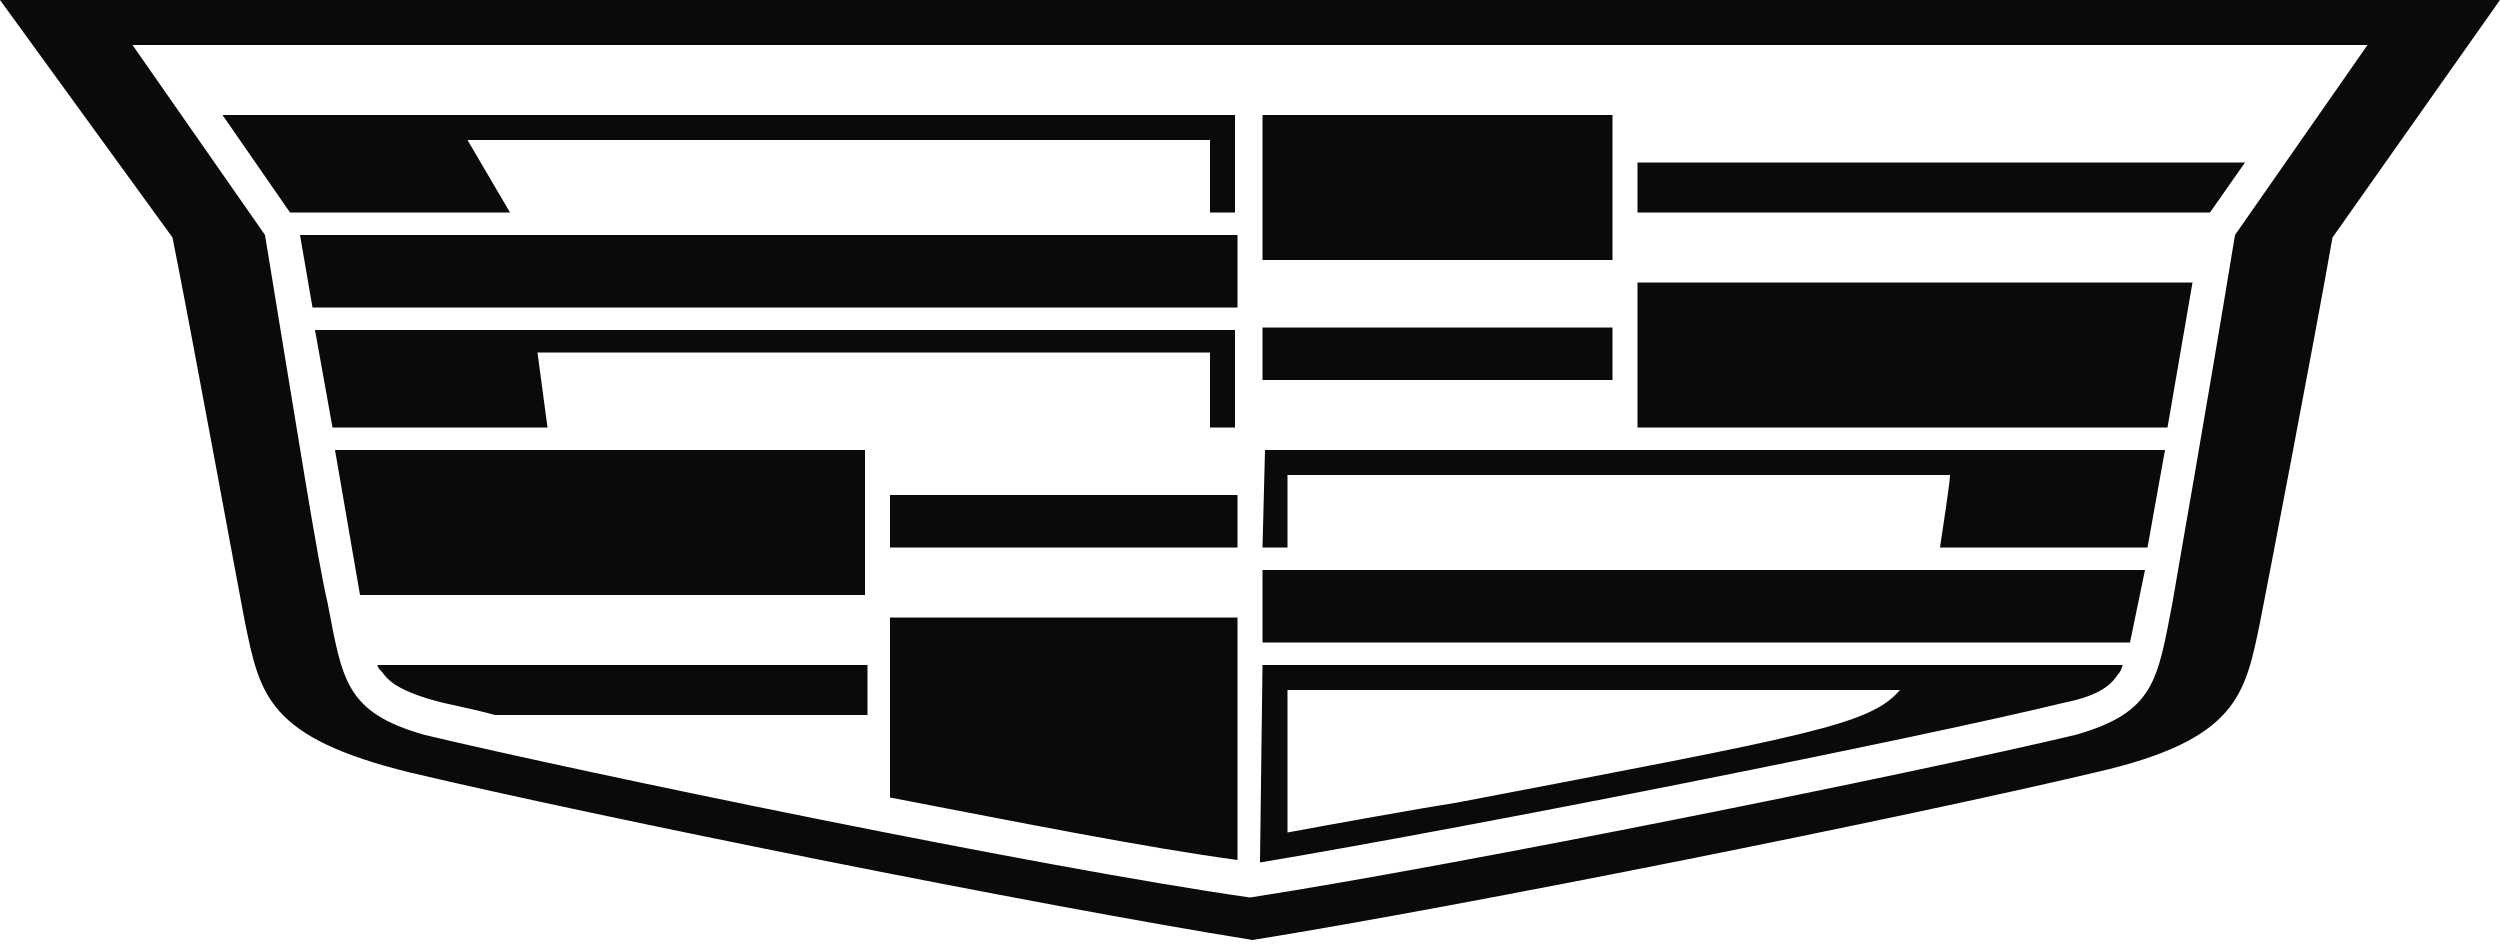 <?xml version="1.0" encoding="utf-8"?>
<!-- Generator: Adobe Illustrator 24.0.3, SVG Export Plug-In . SVG Version: 6.00 Build 0)  -->
<svg version="1.1" id="Layer_1" xmlns="http://www.w3.org/2000/svg" xmlns:xlink="http://www.w3.org/1999/xlink" x="0px" y="0px"
	 viewBox="0 0 100 38" style="enable-background:new 0 0 100 38;" xml:space="preserve">
<style type="text/css">
	.st0{fill-rule:evenodd;clip-rule:evenodd;fill:#0A0B09;}
</style>
<path class="st0" d="M51.5,33.3c1.6-0.3,5.5-1,6.8-1.2c14.1-2.7,16.5-3.1,17.7-4.5H51.5V33.3z M50.5,26.6l34.4,0
	c0,0.1-0.1,0.3-0.2,0.4c-0.2,0.3-0.6,0.8-2.1,1.1c-6.2,1.5-23.3,4.9-32.2,6.4L50.5,26.6z M50.5,15.2h14v-2.1h-14V15.2z M50.5,25.7
	l34.7,0l0.6-2.9H50.5L50.5,25.7z M50.5,21.9h1V19H78c0,0.3-0.3,2.2-0.4,2.9h8.3l0.7-3.9h-36L50.5,21.9z M94.7,1.8H5.3l5.3,7.6
	c1.3,7.9,2.1,13,2.5,14.7c0.6,3.1,0.7,4.4,3.9,5.3c6.3,1.5,24.6,5.3,33,6.5c8.4-1.3,26.7-5,33-6.5c3.2-0.9,3.3-2.2,3.9-5.3
	c0.3-1.8,1.2-6.8,2.5-14.7L94.7,1.8z M100,0l-6.7,9.5c-0.7,4-2.7,14.4-2.9,15.4c-0.6,2.9-0.9,4.7-6.6,6c-7.6,1.8-25,5.3-33.7,6.7
	c-8.7-1.4-26.1-4.9-33.7-6.7c-5.7-1.4-6-3.1-6.6-6c-0.2-1-2.1-11.4-2.9-15.4L0,0H100z M65.5,6.4v2.1l22.9,0l1.4-2H65.5z M65.5,17.1
	h21.2l1-5.8H65.5V17.1z M35.6,31.9c5.2,1,10.2,2,13.9,2.5v-9.7H35.6V31.9z M14.4,23.8h20.2V18H13.4L14.4,23.8z M15.3,26.9
	c0.2,0.3,0.6,0.7,2,1.1c0.7,0.2,1.4,0.3,2.5,0.6h14.9v-2H15.1C15.1,26.7,15.2,26.8,15.3,26.9z M50.5,10.4h14V4.6h-14V10.4z
	 M11.6,8.5h8.8l-1.7-2.9h29.7v2.9h1V4.6H8.9L11.6,8.5z M35.6,21.9h13.9v-2.1H35.6V21.9z M12.5,12.3h37V9.4H12L12.5,12.3z M21.9,17.1
	h-8.6l-0.7-3.9h36.8v3.9h-1v-3l-26.9,0L21.9,17.1z"/>
</svg>
